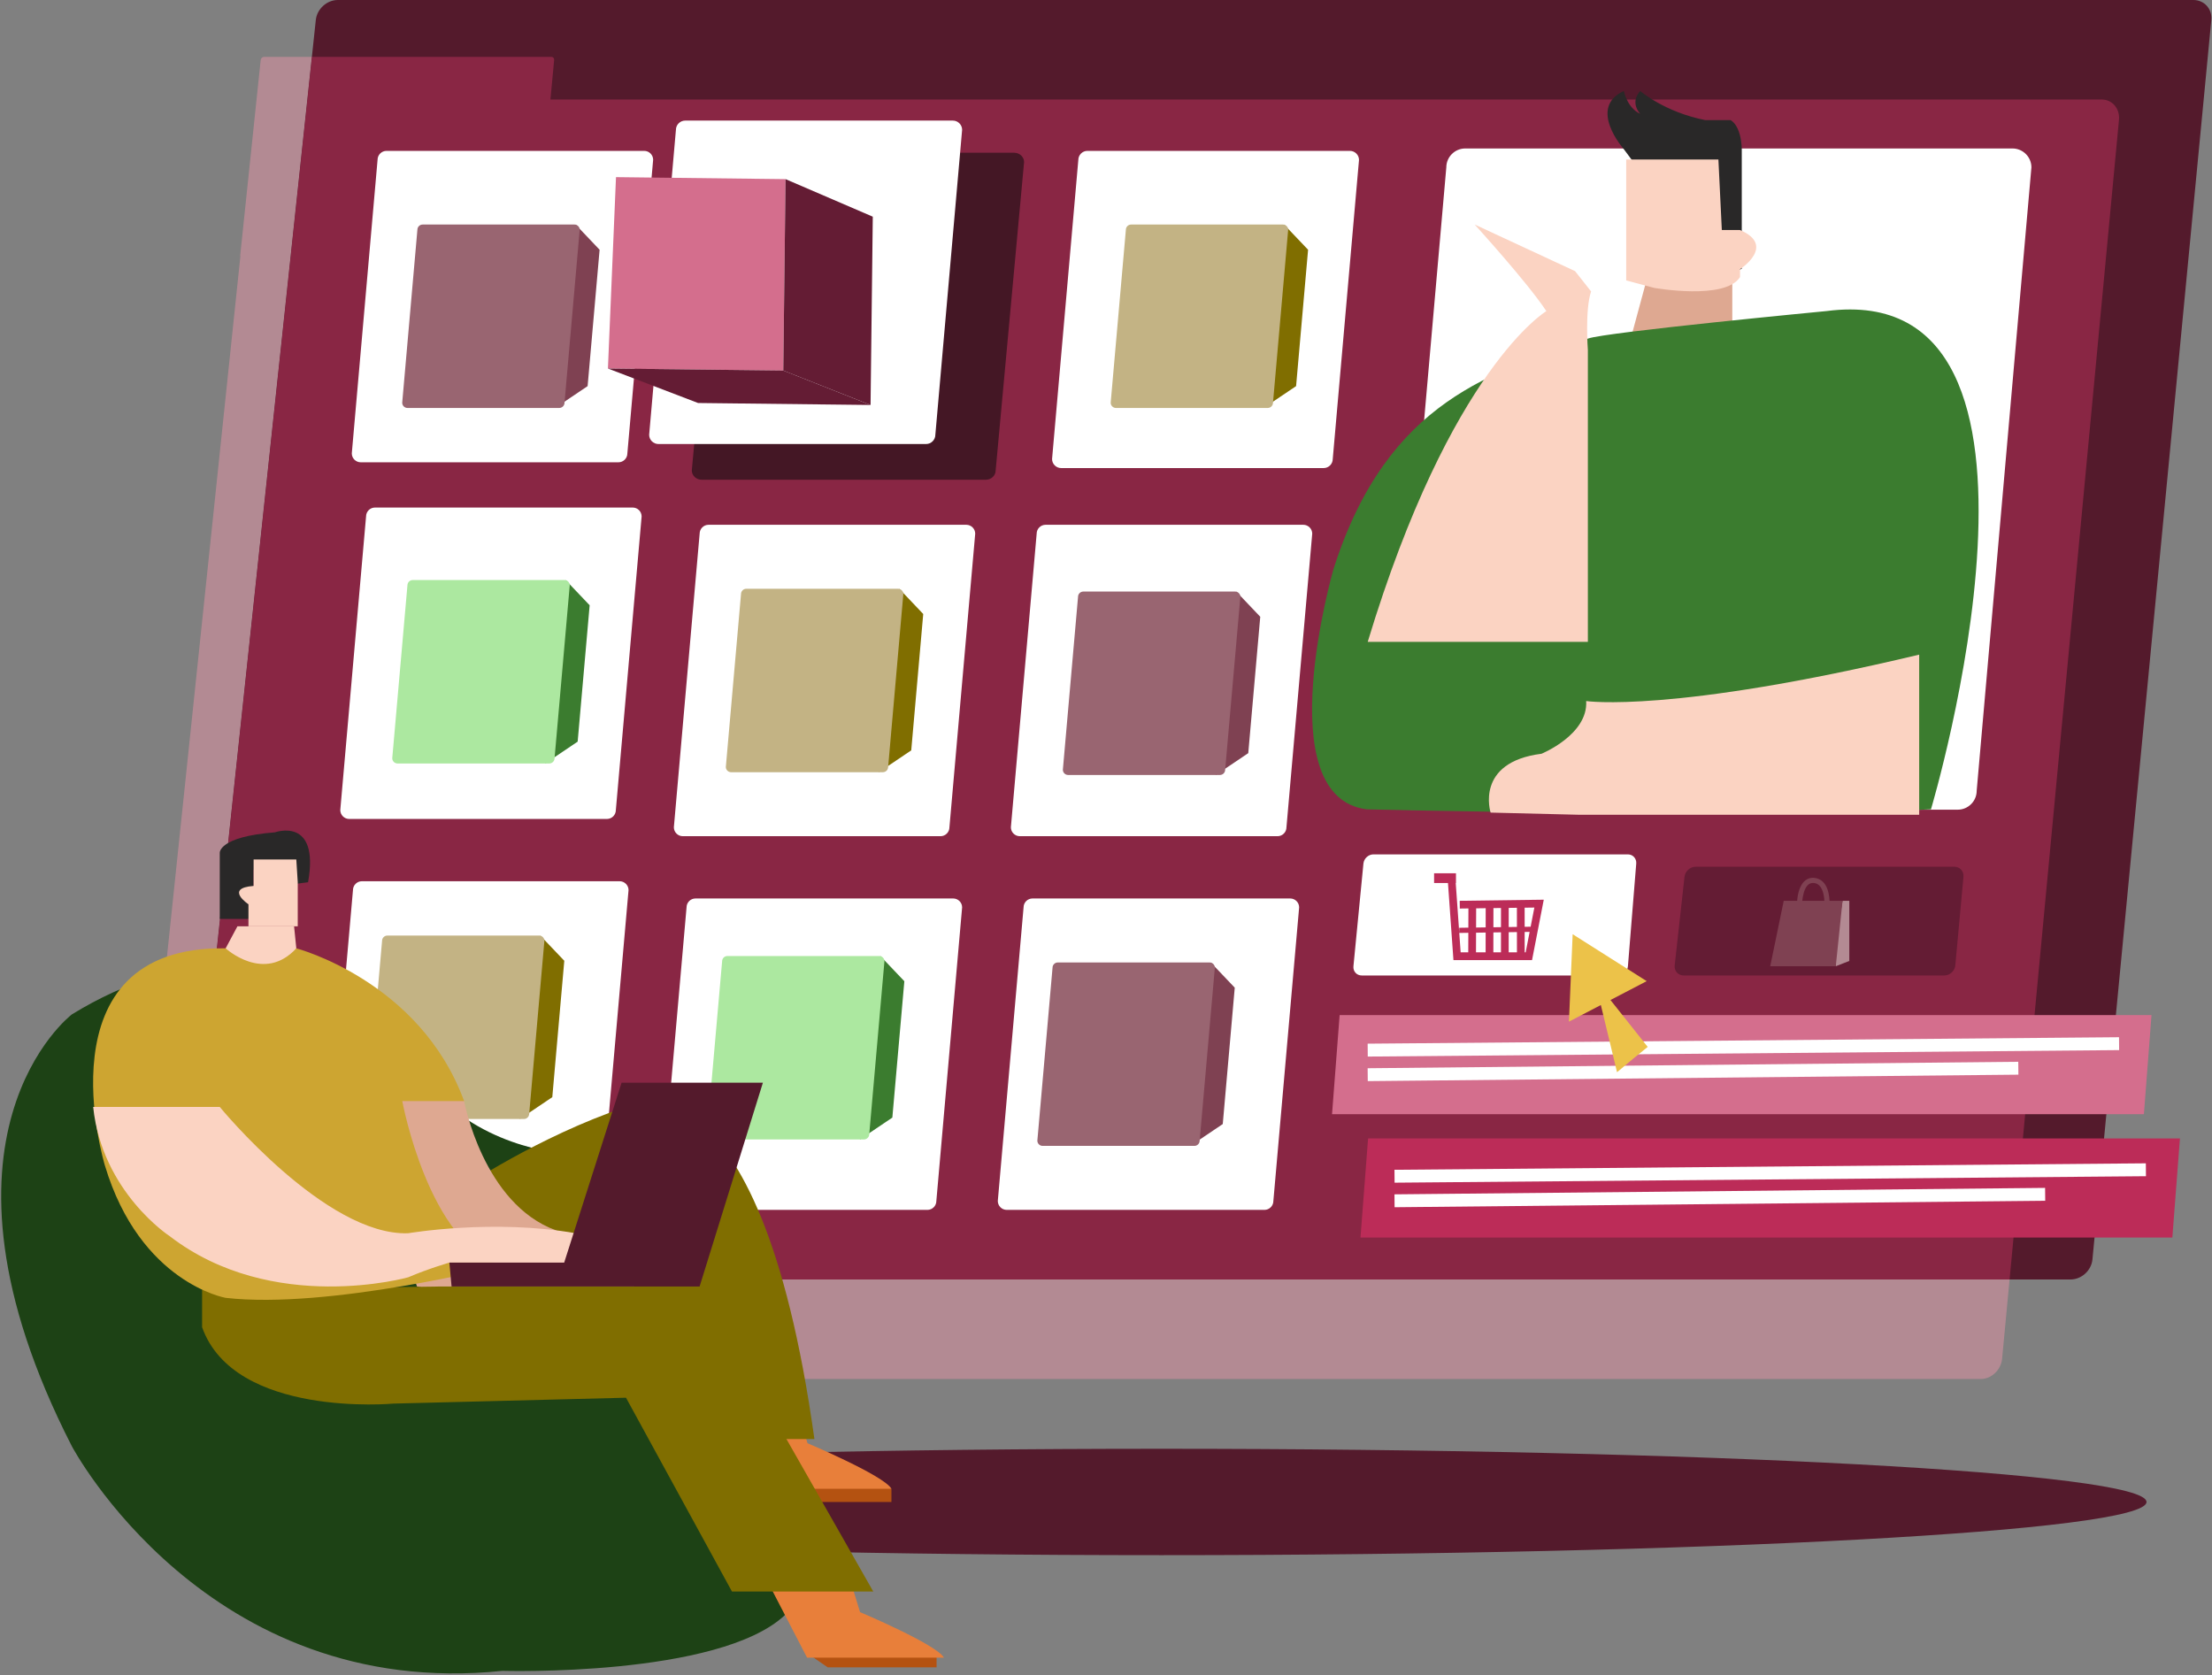 <svg width="614" height="465" viewBox="0 0 614 465" fill="none" xmlns="http://www.w3.org/2000/svg">
<rect x="0" y="0" width="614" height="465" fill="#808080" stroke="none"/>
<g clip-path="url(#clip0_37_605)">
<path d="M49.02 416.894C49.02 425.049 171.426 431.659 322.422 431.659C473.417 431.659 595.823 425.049 595.823 416.894C595.823 408.741 473.417 402.13 322.422 402.13C171.426 402.13 49.02 408.741 49.02 416.894Z" fill="#541A2C"/>
<path d="M574.737 355.138H55.947C52.899 355.138 50.671 352.642 50.996 349.593L87.662 5.544C87.987 2.495 90.729 0 93.755 0H608.84C611.866 0 614.103 2.495 613.811 5.544L580.811 349.593C580.518 352.642 577.786 355.138 574.737 355.138Z" fill="#541A2C"/>
<path d="M549.848 382.759H39.422C36.472 382.759 34.326 380.223 34.651 377.123L66.723 71.152C66.689 71.043 66.675 70.923 66.688 70.798L72.362 16.671C72.413 16.183 72.832 15.784 73.292 15.784H86.571L50.996 349.593C50.671 352.642 52.899 355.138 55.947 355.138H557.814L555.74 377.123C555.448 380.223 552.796 382.759 549.848 382.759Z" fill="#B38A93"/>
<path d="M557.814 355.138H55.947C52.899 355.138 50.671 352.642 50.996 349.593L86.571 15.784H153.064C153.525 15.784 153.864 16.183 153.818 16.671L152.785 27.622H583.388C586.316 27.622 588.472 30.158 588.179 33.258L557.814 355.138Z" fill="#892644"/>
<path d="M543.426 224.737H391.527C388.636 224.737 386.272 222.378 386.272 219.494L401.464 46.452C401.464 43.568 403.829 41.209 406.72 41.209H558.618C561.509 41.209 563.874 43.568 563.874 46.452L548.682 219.494C548.682 222.378 546.316 224.737 543.426 224.737Z" fill="white"/>
<path d="M273.642 133.161H194.758C193.257 133.161 192.028 131.994 192.028 130.568L199.919 44.992C199.919 43.566 201.147 42.399 202.648 42.399H281.532C283.033 42.399 284.262 43.566 284.262 44.992L276.372 130.568C276.372 131.994 275.144 133.161 273.642 133.161Z" fill="#441725"/>
<path d="M171.667 128.316H100.126C98.765 128.316 97.65 127.205 97.65 125.847L104.805 44.348C104.805 42.989 105.919 41.878 107.281 41.878H178.822C180.183 41.878 181.298 42.989 181.298 44.348L174.142 125.847C174.142 127.205 173.028 128.316 171.667 128.316Z" fill="white"/>
<path d="M168.47 227.315H96.93C95.568 227.315 94.454 226.203 94.454 224.845L101.61 143.346C101.61 141.987 102.723 140.876 104.085 140.876H175.626C176.988 140.876 178.101 141.987 178.101 143.346L170.946 224.845C170.946 226.203 169.832 227.315 168.47 227.315Z" fill="white"/>
<path d="M261.065 232.099H189.524C188.162 232.099 187.048 230.988 187.048 229.629L194.203 148.131C194.203 146.773 195.317 145.661 196.678 145.661H268.22C269.581 145.661 270.695 146.773 270.695 148.131L263.54 229.629C263.54 230.988 262.426 232.099 261.065 232.099Z" fill="white"/>
<path d="M354.614 232.099H283.073C281.712 232.099 280.598 230.988 280.598 229.629L287.754 148.131C287.754 146.773 288.867 145.661 290.229 145.661H361.77C363.131 145.661 364.245 146.773 364.245 148.131L357.09 229.629C357.09 230.988 355.976 232.099 354.614 232.099Z" fill="white"/>
<path d="M164.838 331.038H93.297C91.936 331.038 90.821 329.926 90.821 328.567L97.976 247.069C97.976 245.711 99.09 244.599 100.451 244.599H171.993C173.355 244.599 174.468 245.711 174.468 247.069L167.313 328.567C167.313 329.926 166.199 331.038 164.838 331.038Z" fill="white"/>
<path d="M257.432 335.822H185.891C184.53 335.822 183.416 334.711 183.416 333.353L190.571 251.853C190.571 250.495 191.685 249.384 193.046 249.384H264.588C265.949 249.384 267.063 250.495 267.063 251.853L259.908 333.353C259.908 334.711 258.793 335.822 257.432 335.822Z" fill="white"/>
<path d="M350.982 335.822H279.441C278.079 335.822 276.966 334.711 276.966 333.353L284.121 251.853C284.121 250.495 285.235 249.384 286.597 249.384H358.137C359.499 249.384 360.612 250.495 360.612 251.853L353.457 333.353C353.457 334.711 352.344 335.822 350.982 335.822Z" fill="white"/>
<path d="M367.419 129.919H294.552C293.165 129.919 292.03 128.786 292.03 127.403L299.318 44.394C299.318 43.01 300.453 41.878 301.839 41.878H374.707C376.093 41.878 377.228 43.01 377.228 44.394L369.94 127.403C369.94 128.786 368.806 129.919 367.419 129.919Z" fill="white"/>
<path d="M257.061 123.243H182.763C181.348 123.243 180.191 122.089 180.191 120.678L187.622 36.038C187.622 34.628 188.78 33.473 190.194 33.473H264.492C265.907 33.473 267.063 34.628 267.063 36.038L259.632 120.678C259.632 122.089 258.475 123.243 257.061 123.243Z" fill="white"/>
<path d="M451.456 98.413L457.665 75.456L480.846 73.662V95.676L451.456 98.413Z" fill="#DEA891"/>
<path d="M440.835 93.962C415.123 103.388 385.238 110.406 370.132 158.004C370.132 158.004 351.89 221.282 379.393 224.641C379.393 224.641 479.394 227.162 535.99 224.641C535.99 224.641 580.155 76.864 507.071 86.334C507.071 86.334 445.623 92.206 440.835 93.962Z" fill="#3B7C2F"/>
<path d="M532.719 181.705V226.147H438.202L413.756 225.546C413.756 225.546 409.268 211.566 427.885 209.215C427.885 209.215 440.849 203.925 440.287 194.587C440.287 194.587 463.913 198.119 532.719 181.705Z" fill="#FBD3C2"/>
<path d="M379.644 178.163H440.754V97.101C440.754 97.101 439.909 86.099 441.647 80.892L437.197 75.254L409.321 62.309C409.321 62.309 423.92 78.307 429.231 86.356C429.231 86.356 402.677 102.139 379.644 178.163Z" fill="#FBD3C2"/>
<path d="M450.748 41.42C450.748 41.42 440.534 29.919 450.748 25.253C450.748 25.253 451.619 29.919 455.291 31.586C455.291 31.586 452.281 28.588 455.291 25.253C455.291 25.253 461.975 31.088 473.344 33.339H480.355C480.355 33.339 483.262 34.586 483.475 41.42V74.587L477.343 77.267L450.748 41.42Z" fill="#292828"/>
<path d="M451.397 44.274V77.835L459.14 79.903C459.14 79.903 478.877 83.425 482.995 76.9V74.717C482.995 74.717 493.109 68.193 482.995 63.846H477.94L476.99 44.274H451.397Z" fill="#FBD3C2"/>
<path d="M449.115 270.758H377.988C376.578 270.758 375.546 269.615 375.684 268.205L378.455 239.698C378.591 238.289 379.837 237.145 381.237 237.145H451.855C453.254 237.145 454.296 238.289 454.182 239.698L451.873 268.205C451.76 269.615 450.524 270.758 449.115 270.758Z" fill="white"/>
<path d="M539.678 270.758H467.357C465.805 270.758 464.686 269.499 464.858 267.946L467.576 243.383C467.748 241.83 469.137 240.572 470.678 240.572H542.482C544.023 240.572 545.156 241.83 545.012 243.383L542.748 267.946C542.604 269.499 541.23 270.758 539.678 270.758Z" fill="#641C34"/>
<path d="M218.048 49.721L170.988 49.167L168.747 102.279L217.42 102.852L218.048 49.721Z" fill="#D46E8D"/>
<path d="M242.265 60.145L218.048 49.721L217.42 102.852L241.646 112.406L242.265 60.145Z" fill="#641C34"/>
<path d="M193.769 111.859L168.747 102.287L217.422 102.842L241.647 112.406L193.769 111.859Z" fill="#641C34"/>
<path d="M159.781 62.324L166.437 69.321L163.109 107.173L154.109 113.235L159.781 62.324Z" fill="#7F4152"/>
<path d="M155.238 113.235H113.101C112.3 113.235 111.644 112.581 111.644 111.781L115.859 63.779C115.859 62.979 116.514 62.324 117.316 62.324H159.453C160.255 62.324 160.911 62.979 160.911 63.779L156.697 111.781C156.697 112.581 156.04 113.235 155.238 113.235Z" fill="#996571"/>
<path d="M356.437 62.324L363.093 69.321L359.766 107.173L350.766 113.235L356.437 62.324Z" fill="#806E00"/>
<path d="M351.896 113.235H309.759C308.957 113.235 308.3 112.581 308.3 111.781L312.515 63.779C312.515 62.979 313.171 62.324 313.973 62.324H356.109C356.911 62.324 357.567 62.979 357.567 63.779L353.353 111.781C353.353 112.581 352.697 113.235 351.896 113.235Z" fill="#C3B384"/>
<path d="M157.018 161.003L163.674 167.999L160.347 205.851L151.347 211.914L157.018 161.003Z" fill="#3B7C2F"/>
<path d="M152.476 211.914H110.339C109.538 211.914 108.881 211.259 108.881 210.459L113.096 162.457C113.096 161.657 113.751 161.003 114.554 161.003H156.69C157.492 161.003 158.148 161.657 158.148 162.457L153.934 210.459C153.934 211.259 153.278 211.914 152.476 211.914Z" fill="#ACE8A0"/>
<path d="M249.613 163.424L256.268 170.421L252.941 208.274L243.941 214.336L249.613 163.424Z" fill="#806E00"/>
<path d="M245.07 214.336H202.934C202.131 214.336 201.475 213.681 201.475 212.881L205.69 164.879C205.69 164.079 206.346 163.424 207.148 163.424H249.285C250.086 163.424 250.743 164.079 250.743 164.879L246.528 212.881C246.528 213.681 245.872 214.336 245.07 214.336Z" fill="#C3B384"/>
<path d="M343.163 164.196L349.818 171.192L346.49 209.045L337.491 215.107L343.163 164.196Z" fill="#7F4152"/>
<path d="M338.621 215.107H296.484C295.681 215.107 295.026 214.452 295.026 213.653L299.24 165.651C299.24 164.851 299.896 164.196 300.698 164.196H342.835C343.637 164.196 344.293 164.851 344.293 165.651L340.078 213.653C340.078 214.452 339.422 215.107 338.621 215.107Z" fill="#996571"/>
<path d="M149.979 259.681L156.634 266.676L153.306 304.529L144.307 310.592L149.979 259.681Z" fill="#806E00"/>
<path d="M145.437 310.592H103.3C102.498 310.592 101.842 309.937 101.842 309.137L106.056 261.135C106.056 260.335 106.712 259.681 107.514 259.681H149.651C150.453 259.681 151.109 260.335 151.109 261.135L146.894 309.137C146.894 309.937 146.239 310.592 145.437 310.592Z" fill="#C3B384"/>
<path d="M244.369 265.355L251.024 272.351L247.695 310.204L238.696 316.266L244.369 265.355Z" fill="#3B7C2F"/>
<path d="M239.826 316.266H197.689C196.887 316.266 196.23 315.612 196.23 314.811L200.445 266.809C200.445 266.009 201.102 265.355 201.903 265.355H244.04C244.842 265.355 245.499 266.009 245.499 266.809L241.284 314.811C241.284 315.612 240.627 316.266 239.826 316.266Z" fill="#ACE8A0"/>
<path d="M336.083 267.147L342.738 274.144L339.411 311.996L330.411 318.059L336.083 267.147Z" fill="#7F4152"/>
<path d="M331.541 318.059H289.404C288.602 318.059 287.945 317.404 287.945 316.604L292.16 268.603C292.16 267.802 292.817 267.147 293.618 267.147H335.755C336.557 267.147 337.213 267.802 337.213 268.603L332.998 316.604C332.998 317.404 332.342 318.059 331.541 318.059Z" fill="#996571"/>
<path d="M405.051 258.236L425.274 257.932L405.051 258.236Z" fill="white"/>
<path fill-rule="evenodd" clip-rule="evenodd" d="M401.924 245.086L403.442 266.485H425.259L428.514 249.723L405.181 250.032L405.21 252.18L407.599 252.148L407.58 257.482L405.041 257.52L405.062 258.952L407.575 258.914L407.556 264.337H405.442L404.076 245.086H404.145V242.389H398.071V245.086H401.924ZM409.746 252.12L409.727 257.45L412.387 257.41L412.397 252.085L409.746 252.12ZM414.544 252.056L414.533 257.377L416.636 257.346L416.639 252.028L414.544 252.056ZM414.53 258.809L416.635 258.778L416.633 264.337H414.52L414.53 258.809ZM418.786 252L418.783 257.313L421.063 257.279L421.058 251.97L418.786 252ZM418.782 258.746L421.064 258.711L421.07 264.337H418.78L418.782 258.746ZM423.205 251.941L423.21 257.247L424.871 257.222L425.904 251.906L423.205 251.941ZM423.211 258.679L424.592 258.658L423.489 264.337H423.216L423.211 258.679ZM409.722 258.882L412.384 258.842L412.374 264.337H409.703L409.722 258.882Z" fill="#BC2C58"/>
<path d="M509.572 268.195L513.323 266.723V250.037H511.447L509.572 261.654V268.195Z" fill="#B38A93"/>
<path d="M509.571 268.195H491.371L495.122 250.037H511.447L509.571 268.195Z" fill="#7F4152"/>
<path d="M500.196 251.495L500.196 251.445C500.194 251.13 500.224 249.402 500.674 247.838C500.896 247.057 501.225 246.325 501.647 245.838C501.857 245.593 502.086 245.407 502.339 245.28C502.594 245.154 502.876 245.081 503.227 245.08C503.3 245.08 503.376 245.084 503.455 245.091C504.119 245.153 504.578 245.39 504.969 245.755C505.551 246.299 505.94 247.201 506.153 248.15C506.37 249.096 506.419 250.069 506.418 250.709C506.418 250.942 506.412 251.13 506.406 251.259L506.398 251.405L506.395 251.449L507.821 251.568C507.823 251.552 507.849 251.224 507.849 250.709C507.846 249.761 507.765 248.188 507.221 246.725C506.946 245.994 506.55 245.283 505.954 244.716C505.36 244.148 504.551 243.746 503.581 243.664C503.462 243.654 503.344 243.648 503.227 243.648C502.667 243.647 502.149 243.774 501.7 243.999C500.909 244.396 500.354 245.063 499.956 245.792C499.359 246.892 499.079 248.171 498.925 249.247C498.776 250.322 498.765 251.192 498.765 251.445V251.521L500.196 251.495Z" fill="#7F4152"/>
<path d="M602.994 343.49H377.639L379.748 315.99H605.103L602.994 343.49Z" fill="#BC2C58"/>
<path d="M595.099 309.257H369.743L371.852 281.757H597.207L595.099 309.257Z" fill="#D46E8D"/>
<path d="M379.659 293.266L588.222 291.473L588.191 287.894L379.628 289.686" fill="white"/>
<path d="M379.661 300.082L560.26 298.29L560.224 294.71L379.625 296.503" fill="white"/>
<path d="M387.105 328.269L595.667 326.476L595.637 322.897L387.074 324.69" fill="white"/>
<path d="M387.107 335.086L567.706 333.293L567.671 329.714L387.072 331.506" fill="white"/>
<path d="M451.491 283.186L447.029 277.569L457.085 272.329L446.81 265.817L436.534 259.304L436.019 271.439L435.504 283.574L444.359 278.959L446.018 285.845L448.851 297.605L453.369 293.827L457.363 290.58L451.491 283.186Z" fill="#ECC249"/>
<path d="M155.992 320.088C155.992 320.088 131.478 318.457 117.383 299.095C117.383 299.095 81.837 243.66 19.939 281.566C19.939 281.566 -24.186 315.196 19.939 401.409C19.939 401.409 57.381 472.283 139.446 463.772C139.446 463.772 199.495 465.549 217.889 448.281C217.889 448.281 211.762 337.207 155.992 320.088Z" fill="#1D4215"/>
<path d="M259.976 462.797H229.744L224.832 459.405L250.529 457.141L259.976 459.405V462.797Z" fill="#B45211"/>
<path d="M235.866 438.093L238.726 447.468C238.726 447.468 259.972 456.436 262.015 460.105H224.019L211.762 436.462L235.866 438.093Z" fill="#E87F3A"/>
<path d="M247.441 416.894H214.757L209.444 413.228L237.228 410.782L247.441 413.228V416.894Z" fill="#B45211"/>
<path d="M221.292 391.217L224.153 400.591C224.153 400.591 245.397 409.559 247.441 413.228H209.444L197.188 389.584L221.292 391.217Z" fill="#E87F3A"/>
<path d="M128.005 329.94C128.005 329.94 149.249 315.468 173.765 307.246C173.765 307.246 210.536 288.089 226.061 399.422H207.266L177.031 366.762L145.164 370.834L128.005 329.94Z" fill="#806E00"/>
<path d="M128.824 305.619C128.824 305.619 134.104 334.189 154.343 341.507L172.13 351.272L178.667 360.79H153.745H132.907L115.747 357.084L100.223 312.005V299.095L128.824 305.619Z" fill="#DEA891"/>
<path d="M122.286 357.084H194.192L242.404 441.761H203.182L173.765 387.956L109.21 389.589C109.21 389.589 65.087 393.662 56.098 368.389V357.955L122.286 357.084Z" fill="#806E00"/>
<path d="M82.247 263.224L81.631 257.111H65.904L62.635 263.224V273.008L79.386 278.51L82.247 263.224Z" fill="#FBD3C2"/>
<path d="M82.247 263.224C82.247 263.224 116.566 272.194 128.824 305.619H111.662C111.662 305.619 119.017 345.563 139.446 351.272C139.446 351.272 91.236 363.498 62.635 360.237C62.635 360.237 38.938 356.161 29.131 323.552C29.131 323.552 10.338 262.409 62.635 263.224C62.635 263.224 73.261 273.008 82.247 263.224Z" fill="#CDA531"/>
<path d="M61.001 307.246C61.001 307.246 90.415 343.12 113.298 342.304C113.298 342.304 136.991 338.258 159.874 342.32L165.595 350.456H124.737C124.737 350.456 119.02 352.088 113.299 354.534C113.299 354.534 75.705 365.129 47.107 343.119C47.107 343.119 28.317 330.889 25.864 307.246H61.001Z" fill="#FBD3C2"/>
<path d="M211.762 300.521L194.193 357.084H125.35L124.737 350.456H156.605L172.539 300.521H211.762Z" fill="#541A2C"/>
<path d="M79.183 241.621C79.183 241.621 74.89 241.826 70.395 241.42V245.902L68.966 255.072H61.001V236.729C61.001 236.729 60.59 232.245 76.322 231.023C76.322 231.023 88.783 226.539 85.514 244.882L80.612 245.492L79.183 241.621Z" fill="#292828"/>
<path d="M82.646 244.882V257.111H68.967V250.994C68.967 250.994 62.225 246.513 70.395 245.902V238.564H82.247L82.646 244.882Z" fill="#FBD3C2"/>
</g>
<defs>
<clipPath id="clip0_37_605">
<rect width="614" height="465" fill="white" transform="translate(0 0)"/>
</clipPath>
</defs>
</svg>
